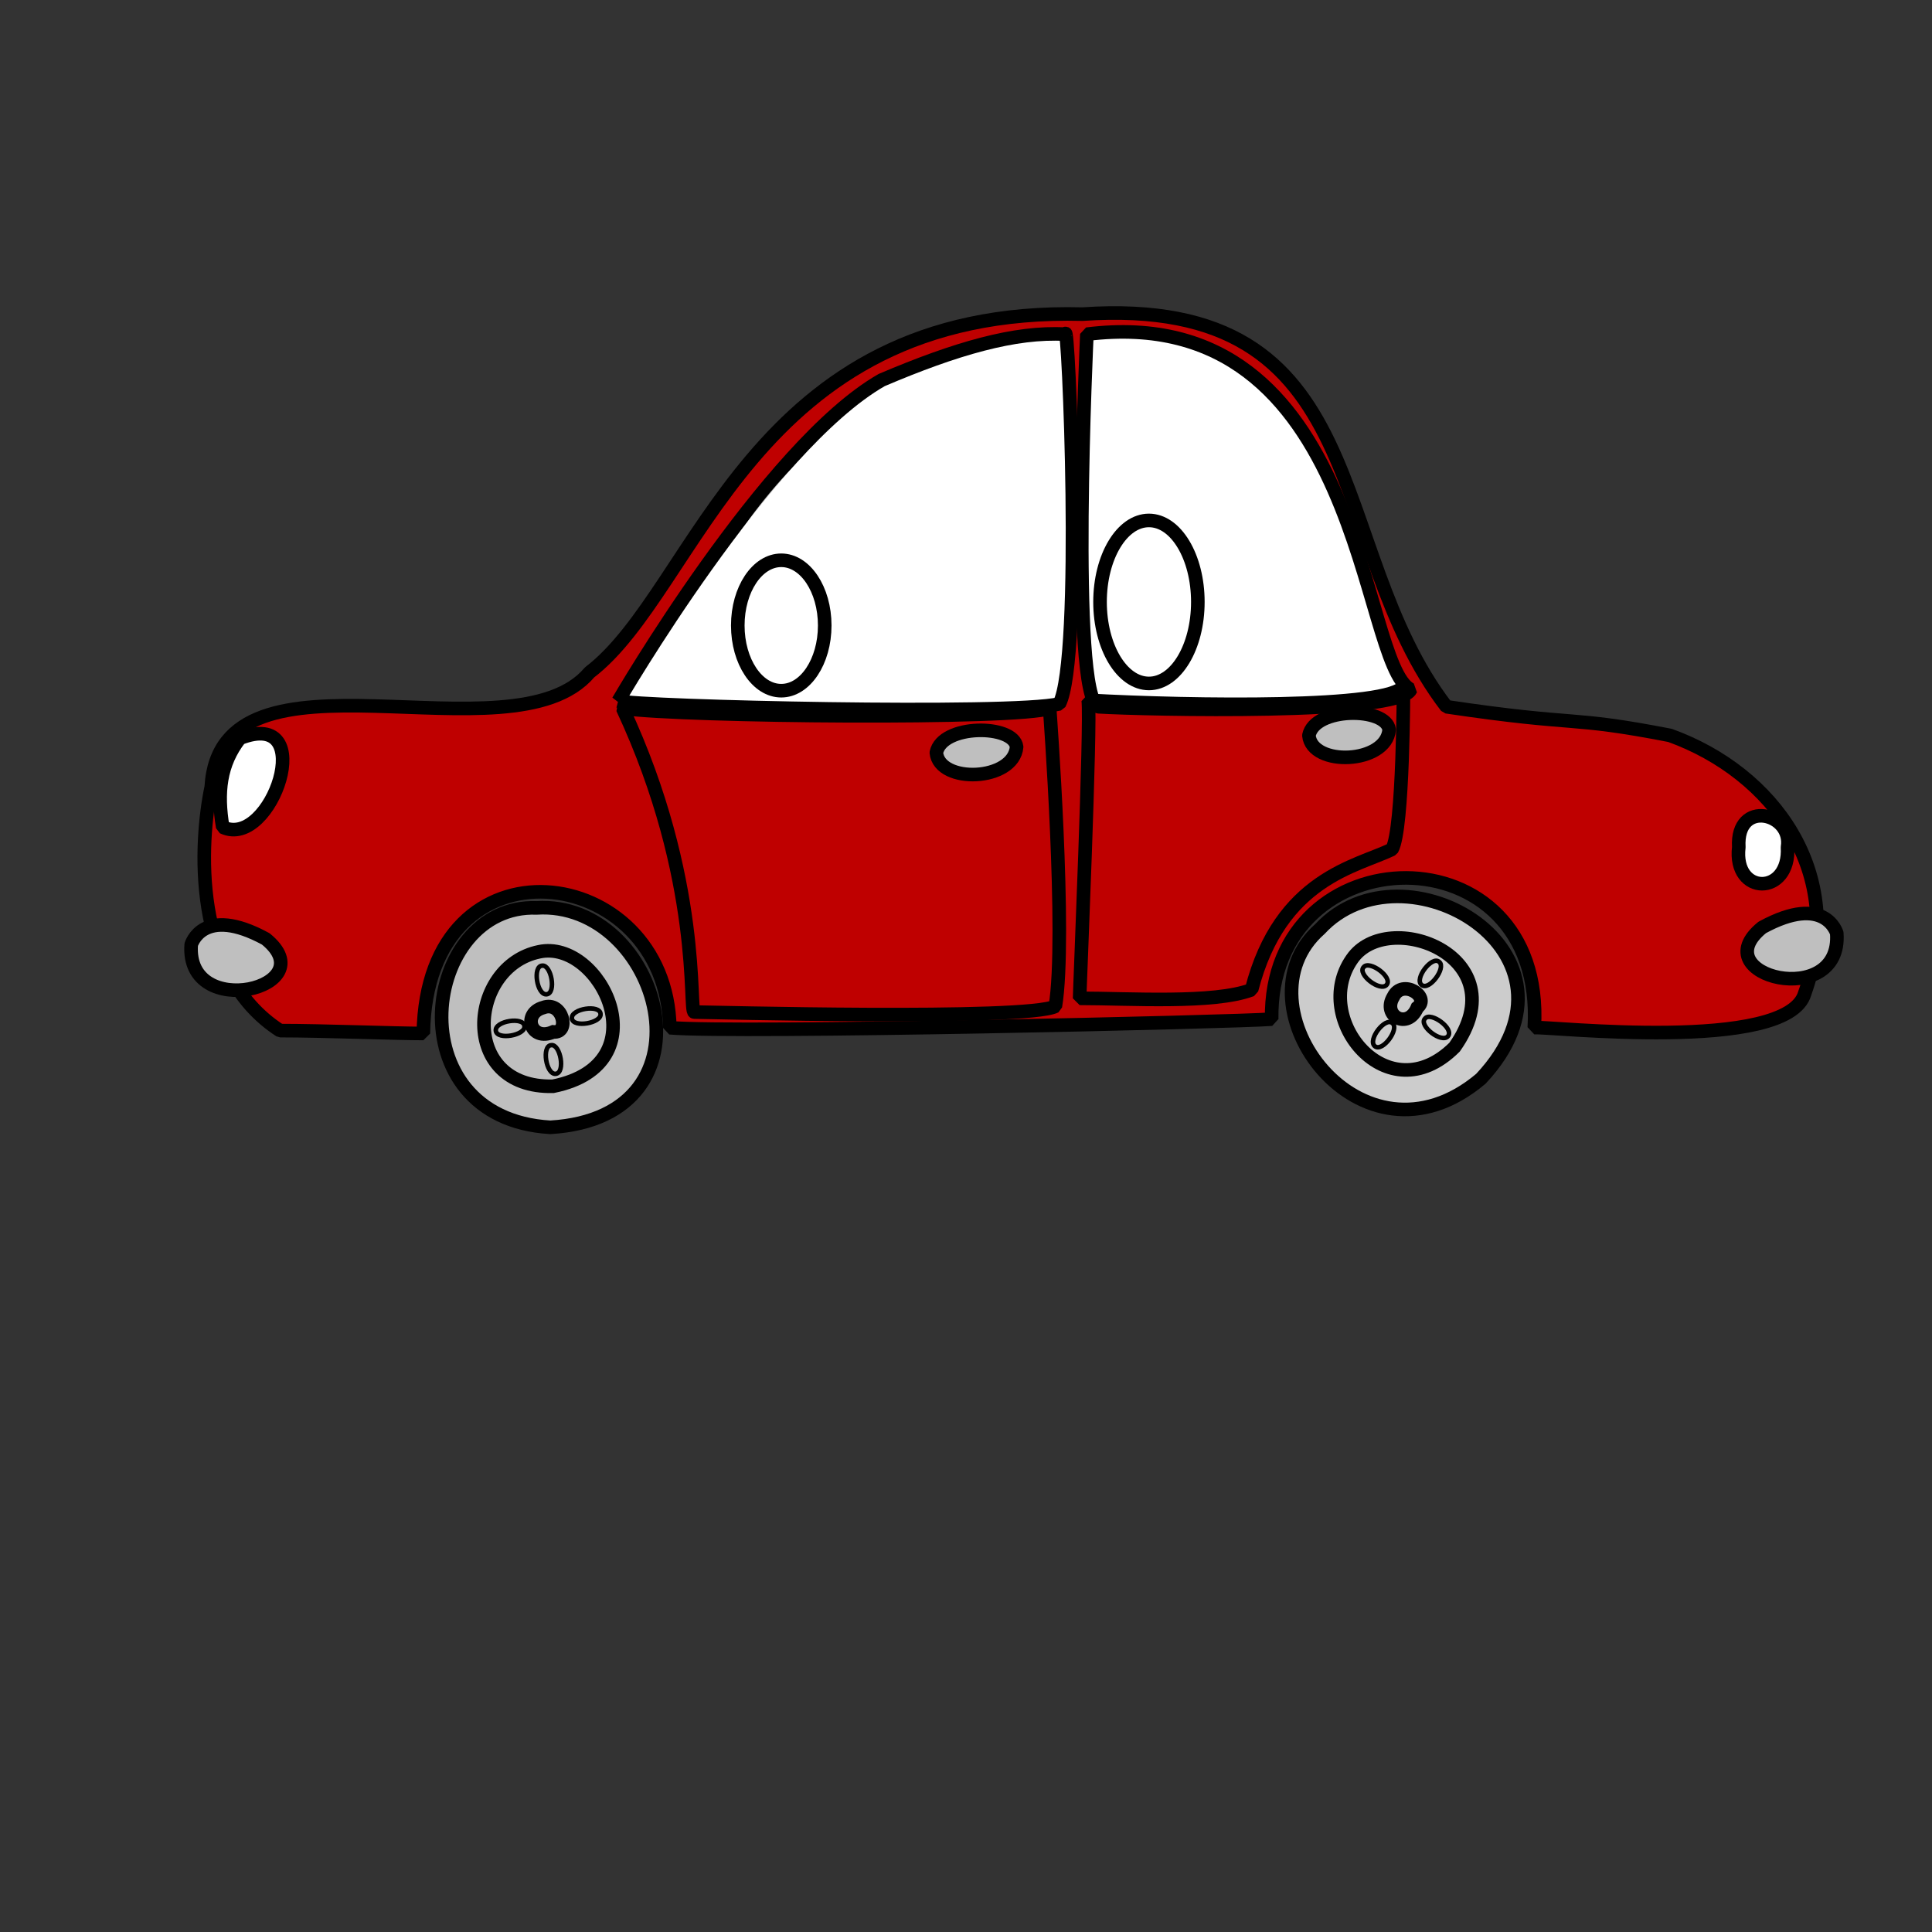 <?xml version="1.0" encoding="UTF-8"?>
<svg width="533.333" height="533.333" xmlns="http://www.w3.org/2000/svg" xmlns:svg="http://www.w3.org/2000/svg">
 <rect width="100%" height="100%" fill="#333333" stroke="none"/>
 <title>car outline red</title>

 <g>
  <title>Layer 1</title>
  <path fill="#bf0000" fill-rule="evenodd" stroke="black" stroke-width="3.75" stroke-linejoin="bevel" id="path606" d="m423.551,283.675c3.712,-0.412 69.899,7.155 74.645,-9.46c11.867,-33.227 -8.703,-60.918 -37.184,-71.203c-28.481,-5.538 -24.524,-2.373 -61.708,-7.911c-34.019,-44.303 -18.987,-113.924 -100.475,-108.386c-91.772,-2.373 -106.013,75.949 -136.075,98.893c-21.362,25.316 -102.058,-11.076 -104.431,31.645c-3.165,15.032 -5.538,51.424 18.987,67.247c11.867,0 31.646,0.791 39.557,0.791c0.791,-56.17 67.247,-47.468 68.039,-1.582c18.195,1.582 156.644,-1.582 166.138,-2.373c-0.825,-51.491 75.739,-53.252 72.507,2.339l0,0z"/>
  <path fill="#ffffff" fill-rule="evenodd" stroke="#000000" stroke-width="3.75" stroke-linejoin="bevel" id="path607" d="m170.665,193.519c0,0 40.861,-70.411 72.732,-88.608c20.43,-8.702 36.774,-13.449 50.668,-12.658c0.817,-5.538 4.902,89.399 -1.635,102.057c-13.075,3.165 -116.044,0.791 -121.764,-0.791z"/>
  <path fill="#ffffff" fill-rule="evenodd" stroke="black" stroke-width="3.75" stroke-linejoin="bevel" id="path608" d="m300.038,92.253c0,0 -4.747,99.684 3.165,102.849c13.449,0.79 83.069,2.372 86.234,-4.748c-14.24,-7.12 -12.658,-107.594 -89.399,-98.101z"/>
  <path fill="#ffffff" fill-rule="evenodd" stroke="black" stroke-width="3.75" stroke-linejoin="bevel" id="path609" d="m66.234,203.804c-5.538,7.12 -6.329,15.032 -4.747,24.526c13.449,6.328 26.899,-33.228 4.747,-24.526z"/>
  <path fill="#ffffff" fill-rule="evenodd" stroke="black" stroke-width="3.75" stroke-linejoin="bevel" id="path610" d="m493.45,233.867c1.582,-9.494 -14.24,-13.449 -13.45,-0.001c-1.581,13.45 14.24,13.45 13.45,0.001z"/>
  <path fill="#bfbfbf" fill-rule="evenodd" stroke="black" stroke-width="3.75" stroke-linejoin="bevel" id="path611" d="m52.785,260.765c0,0 3.165,-11.075 20.57,-1.582c16.614,13.45 -22.152,22.944 -20.57,1.582z"/>
  <path fill="#bfbfbf" fill-rule="evenodd" stroke="black" stroke-width="3.75" stroke-linejoin="bevel" id="path613" d="m507.043,257.6c0,0 -3.165,-11.075 -20.57,-1.582c-16.614,13.45 22.152,22.944 20.57,1.582z"/>
  <path fill="none" fill-rule="evenodd" stroke="black" stroke-width="3.75" stroke-linejoin="bevel" id="path615" d="m171.873,195.519c22.151,47.468 18.197,83.862 19.779,83.862c3.164,0 91.772,2.372 99.683,-1.583c3.165,-18.987 -1.582,-82.279 -1.582,-82.279c-8.703,3.165 -100.475,2.373 -117.88,0z"/>
  <path fill="none" fill-rule="evenodd" stroke="black" stroke-width="3.75" stroke-linejoin="bevel" id="path616" d="m300.411,193.31c0.791,6.329 -2.373,79.905 -2.373,82.279c13.449,-0.001 37.183,1.582 47.468,-2.374c7.912,-30.855 29.138,-34.019 38.766,-38.766c3.165,-5.538 3.165,-45.095 3.165,-45.095c-3.165,6.329 -58.545,5.539 -87.026,3.956z"/>
  <path fill="#bfbfbf" fill-rule="evenodd" stroke="black" stroke-width="3.75" stroke-linejoin="bevel" id="path617" d="m280.633,206.177c-0.791,-6.329 -20.57,-6.329 -22.152,1.583c0.791,8.702 21.36,7.911 22.152,-1.583z"/>
  <path fill="#bfbfbf" fill-rule="evenodd" stroke="black" stroke-width="3.75" stroke-linejoin="bevel" id="path618" d="m383.481,201.43c-0.791,-6.329 -20.57,-6.329 -22.152,1.583c0.791,8.702 21.36,7.911 22.152,-1.583z"/>
  <path fill="#ffffff" fill-rule="evenodd" stroke-width="1pt" fill-opacity="0.711" id="path623" d="m180.158,186.399c15.032,-18.987 30.855,-76.741 100.475,-90.19c-12.658,36.392 -70.412,93.354 -100.475,90.19z"/>
  <path fill="#ffffff" fill-rule="evenodd" stroke-width="1pt" fill-opacity="0.714" id="path624" d="m303.576,97.791c-3.165,5.538 -3.956,51.424 2.374,80.696c18.987,-61.708 42.721,-89.399 -2.374,-80.696z"/>
  <g transform="matrix(0.999,-0.042,0.042,0.999,-2.888,-52.638) " id="g631">
   <path fill="#bfbfbf" fill-rule="evenodd" stroke="black" stroke-width="3.75" stroke-linejoin="bevel" id="path612" d="m138.154,309.378c-31.654,-2.499 -41.789,56.374 1.245,60.682c47.798,-0.791 32.875,-61.473 -1.245,-60.682z"/>
   <path fill="#bfbfbf" fill-rule="evenodd" stroke="black" stroke-width="3.75" id="path625" d="m138.359,321.511c17.039,-2.954 32.716,32.489 2.272,37.26c-26.128,-0.455 -22.038,-34.08 -2.272,-37.26z"/>
   <path fill="#bfbfbf" fill-rule="evenodd" stroke="black" stroke-width="3.75" id="path626" d="m138.813,336.96c5.453,-1.818 7.271,7.498 2.5,6.816c-6.362,2.5 -8.406,-5.452 -2.5,-6.816z"/>
   <path fill="#bfbfbf" fill-rule="evenodd" stroke="black" stroke-width="1.25" id="path627" d="m139.041,325.373c-2.726,0 -1.818,8.179 0.908,7.952c2.727,-0.227 1.591,-8.179 -0.908,-7.952z"/>
   <path fill="#bfbfbf" fill-rule="evenodd" stroke="black" stroke-width="1.25" id="path628" d="m140.631,347.411c-2.726,0 -1.818,8.179 0.908,7.952c2.727,-0.227 1.591,-8.179 -0.908,-7.952z"/>
   <path fill="#bfbfbf" fill-rule="evenodd" stroke="black" stroke-width="1.25" id="path629" d="m154.57,339.38c0,-2.726 -8.179,-1.818 -7.952,0.908c0.227,2.727 8.179,1.591 7.952,-0.908z"/>
   <path fill="#bfbfbf" fill-rule="evenodd" stroke="black" stroke-width="1.25" id="path630" d="m133.441,341.879c0,-2.726 -8.179,-1.818 -7.952,0.908c0.227,2.727 8.179,1.591 7.952,-0.908z"/>
  </g>
  <g transform="matrix(0.696,-0.718,0.718,0.696,15.102,128.738) " id="g639">
   <path fill="#cccccc" fill-rule="evenodd" stroke="black" stroke-width="3.75" stroke-linejoin="bevel" id="path640" d="m151.38,339.682c-31.654,-2.499 -41.789,56.374 1.245,60.682c47.798,-0.791 32.875,-61.473 -1.245,-60.682z"/>
   <path fill="#cccccc" fill-rule="evenodd" stroke="black" stroke-width="3.75" id="path641" d="m151.585,351.815c17.039,-2.954 32.716,32.489 2.272,37.26c-26.128,-0.455 -22.038,-34.08 -2.272,-37.26z"/>
   <path fill="#cccccc" fill-rule="evenodd" stroke="black" stroke-width="3.75" id="path642" d="m152.039,367.264c5.453,-1.818 7.271,7.498 2.5,6.816c-6.362,2.5 -8.406,-5.452 -2.5,-6.816z"/>
   <path fill="#cccccc" fill-rule="evenodd" stroke="black" stroke-width="1.25" id="path643" d="m152.267,355.677c-2.726,0 -1.818,8.179 0.908,7.952c2.727,-0.227 1.591,-8.179 -0.908,-7.952z"/>
   <path fill="#cccccc" fill-rule="evenodd" stroke="black" stroke-width="1.25" id="path644" d="m153.857,377.715c-2.726,0 -1.818,8.179 0.908,7.952c2.727,-0.227 1.591,-8.179 -0.908,-7.952z"/>
   <path fill="#cccccc" fill-rule="evenodd" stroke="black" stroke-width="1.25" id="path645" d="m167.796,369.684c0,-2.726 -8.179,-1.818 -7.952,0.908c0.227,2.727 8.179,1.591 7.952,-0.908z"/>
   <path fill="#cccccc" fill-rule="evenodd" stroke="black" stroke-width="1.25" id="path646" d="m146.667,372.183c0,-2.726 -8.179,-1.818 -7.952,0.908c0.227,2.727 8.179,1.591 7.952,-0.908z"/>
  </g>
  <ellipse stroke="#000000" fill="#ffffff" stroke-width="3.75" stroke-dasharray="null" stroke-linejoin="bevel" stroke-linecap="null" cx="215.667" cy="172.667" id="svg_2" rx="12" ry="18"/>
  <ellipse fill="#ffffff" stroke="#000000" stroke-width="3.75" stroke-dasharray="null" stroke-linejoin="bevel" stroke-linecap="null" cx="318.667" cy="143.667" id="svg_3"/>
  <ellipse stroke="#000000" fill="#ffffff" stroke-width="3.75" stroke-dasharray="null" stroke-linejoin="bevel" stroke-linecap="null" cx="317.167" cy="166.167" id="svg_4" rx="13.5" ry="22.5"/>
  <ellipse fill="#ffffff" stroke="#000000" stroke-width="3.75" stroke-dasharray="null" stroke-linejoin="bevel" stroke-linecap="null" cx="356.667" cy="158.667" id="svg_5"/>
  <ellipse fill="#ffffff" stroke="#000000" stroke-width="3.75" stroke-dasharray="null" stroke-linejoin="bevel" stroke-linecap="null" cx="318.667" cy="142.667" id="svg_7" ry="6"/>
  <ellipse fill="#ffffff" stroke="#000000" stroke-width="3.75" stroke-dasharray="null" stroke-linejoin="bevel" stroke-linecap="null" cx="205.667" cy="144.667" id="svg_8"/>
 </g>
</svg>